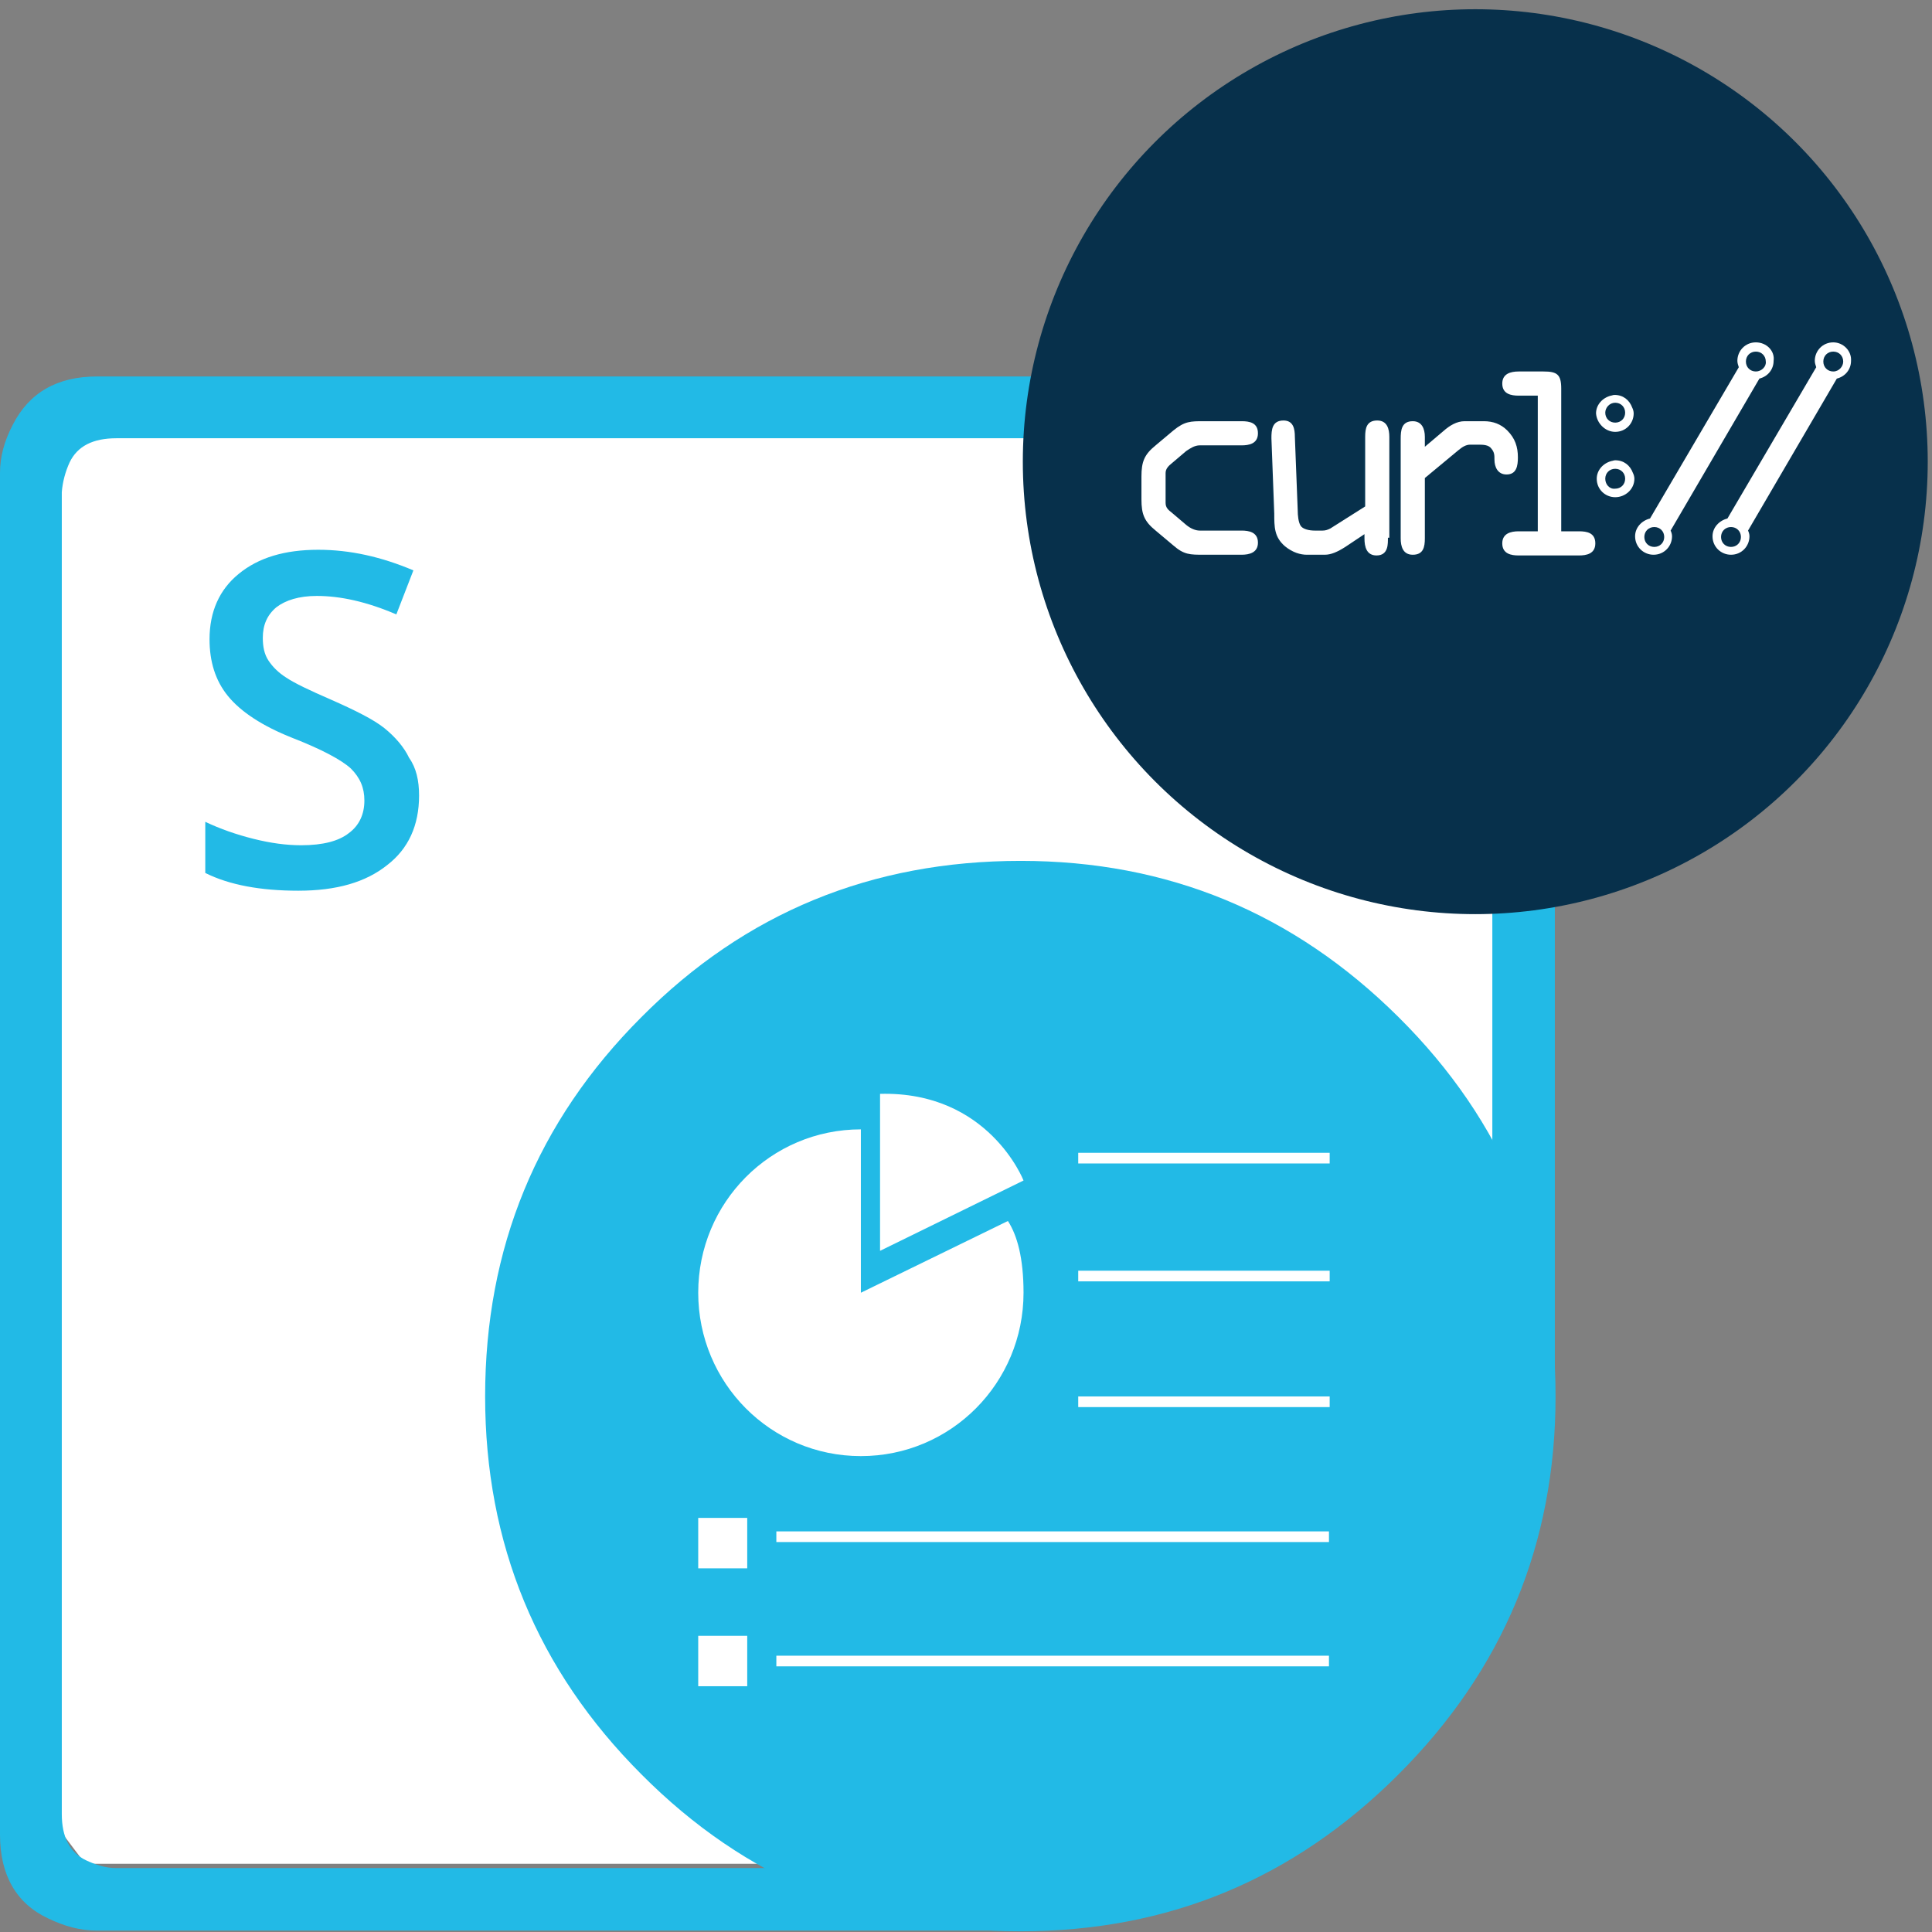 <?xml version="1.0" encoding="utf-8"?>
<!-- Generator: Adobe Illustrator 25.2.0, SVG Export Plug-In . SVG Version: 6.00 Build 0)  -->
<svg version="1.1" id="Layer_1" xmlns="http://www.w3.org/2000/svg" xmlns:xlink="http://www.w3.org/1999/xlink" x="0px" y="0px"
	 viewBox="0 0 272 272" style="enable-background:new 0 0 272 272;" xml:space="preserve">
<rect x="0" y="0" width="272" height="272" fill="#808080" stroke="none"/>
<style type="text/css">
	.st0{fill:#073551;}
	.st1{fill:#FFFFFF;}
	.st2{fill-rule:evenodd;clip-rule:evenodd;fill:#22BAE6;}
	.st3{fill:#22BAE6;}
	.st4{fill:#07304B;}
	.st5{clip-path:url(#SVGID_2_);}
	.st6{clip-path:url(#SVGID_6_);}
	.st7{clip-path:url(#SVGID_10_);}
	.st8{clip-path:url(#SVGID_14_);}
</style>
<symbol  id="glyph0-1" viewBox="-28.2 -32.5 56.5 64.9">
	<path id="path4165_2_" class="st0" d="M-28.2,5.6c0,7.1,1.3,10.6,6.9,15.1l8.5,7.1c5.4,4.4,8.2,4.6,14.9,4.6h18.3
		c3.8,0,7.9-0.8,7.9-5.8c0-5.1-4.6-5.8-7.9-5.8H0.1c-2.3,0-4.6-1.2-6.6-2.9l-7-5.9c-1.8-1.4-3.1-2.6-3.1-4.9V-7.2
		c0-2.3,1.3-3.5,3.1-4.9l7-5.9c2-1.7,4.3-2.9,6.6-2.9h20.3c3.4,0,7.9-0.7,7.9-5.8c0-4.9-4.1-5.8-7.9-5.8H2.1
		c-6.7,0-9.5,0.1-14.9,4.6l-8.5,7.1c-5.5,4.6-6.9,8.1-6.9,15.2C-28.2-5.6-28.2,5.6-28.2,5.6z"/>
</symbol>
<symbol  id="glyph0-2" viewBox="-28.3 -32.5 56.6 64.9">
	<path id="path4168_2_" class="st0" d="M28.3-24.5c0-4-0.8-7.9-5.8-7.9c-4.9,0-5.8,4-5.8,7.9V9.1l-17,10.7c-1.1,0.7-2.3,1.1-3.6,1.1
		h-3.8c-2.8,0-5.8-0.7-6.7-2.4c-1-1.7-1.1-4.8-1.2-7.5l-1.2-35.5c-0.1-3.7-0.7-7.9-5.7-7.9c-5.3,0-5.9,4.5-5.8,8.7l1.2,36.3
		c0.2,6.2,0.1,11.2,5.3,15.6c3.8,3.2,7.5,4.2,10.7,4.2h8.5c3.1,0,6.2-1.4,10-3.8l9.4-6.1v1.9c0,4,0.8,8.1,5.8,8.1
		c6.1,0,5.7-5.9,5.7-8.5V-24.5z"/>
</symbol>
<symbol  id="glyph0-3" viewBox="-28.3 -32.5 56.7 65">
	<path id="path4171_2_" class="st0" d="M-28.3,24.6c0,4,0.8,7.9,5.8,7.9c4.9,0,5.8-4,5.8-7.9V-4.7L-0.6-18c2-1.7,3.6-2.8,5.8-2.8
		h3.4c2.8,0,5.5,0,7,2c1.2,1.7,1.2,3.1,1.2,5c0,3.7,1.7,7.1,5.9,7.1c4.9,0,5.7-4.1,5.7-8.1c0-5.3-1.3-9.2-5.2-13.1
		c-3.1-3.1-6.8-4.6-11.3-4.6H2.5c-3.6,0-7,2.3-10.2,4.9l-9,7.5v-4.7c0-3.8-1.2-7.7-5.8-7.7c-5.3,0-5.8,4.3-5.8,8.5
		C-28.3-24-28.3,24.6-28.3,24.6z"/>
</symbol>
<symbol  id="glyph0-4" viewBox="-22.5 -44.3 45.1 88.7">
	<path id="path4174_2_" class="st0" d="M6-36.2c0-6.9-1.9-8.1-8.5-8.1h-12.1c-3.9,0-7.9,0.8-7.9,5.8c0,5.1,4.6,5.8,7.9,5.8h9.1v65.5
		h-9.1c-3.9,0-7.9,0.8-7.9,5.8s4.6,5.8,7.9,5.8h29.3c3.4,0,7.9-0.7,7.9-5.8c0-4.9-4.1-5.8-7.9-5.8H6V-36.2z"/>
</symbol>
<g id="Slides">
	<polygon class="st1" points="210.7,64.1 203.5,59.5 14.5,59.5 7.4,66.6 7.4,256.3 12,262.4 153.1,262.4 210.7,189.4 	"/>
	<path class="st2" d="M68.3,196.6c0-20.9,7.3-38.7,22-53.4c14.6-14.7,32.4-22,53.4-22c20.7,0,38.4,7.3,53.2,22
		c14.8,14.7,22.1,32.4,22.1,53.4c0,20.8-7.4,38.5-22.1,53.2c-14.8,14.8-32.5,22.1-53.2,22.1c-21,0-38.8-7.4-53.4-22.1
		C75.6,235.1,68.3,217.3,68.3,196.6"/>
	<path class="st2" d="M218.9,196.6h-8.8V69.4c0-3.2-1.1-5.4-3.5-6.6c-0.8-0.4-1.7-0.7-2.8-0.9l-1.3-0.2H16.4c-3.3,0-5.5,1.1-6.6,3.4
		c-0.6,1.3-1,2.8-1.1,4.2v186.1c0,3.2,1.1,5.4,3.4,6.5c1.3,0.6,2.7,1.1,4.2,1.1h123.4l3.9,8.8h-130c-2.3,0-4.5-0.6-6.8-1.7
		C2.3,268,0,264,0,258.3V66.6c0-2.3,0.6-4.5,1.8-6.8C4.1,55.3,8,53,13.7,53h191.6l2.1,0.2c1.7,0.2,3.3,0.7,4.7,1.5
		c4.5,2.3,6.8,6.2,6.8,11.9V196.6z"/>
	<g>
		<path class="st3" d="M59,112c0,4.2-1.5,7.5-4.5,9.8c-3,2.4-7.1,3.6-12.5,3.6c-5.3,0-9.7-0.8-13.1-2.5v-7.2c2.1,1,4.4,1.8,6.8,2.4
			c2.4,0.6,4.6,0.9,6.7,0.9c3.1,0,5.3-0.6,6.7-1.7c1.5-1.1,2.2-2.7,2.2-4.6c0-1.8-0.6-3.2-1.9-4.5c-1.3-1.2-4.1-2.7-8.2-4.3
			c-4.3-1.7-7.3-3.7-9.1-5.9c-1.8-2.2-2.6-4.9-2.6-8c0-3.9,1.4-7,4.1-9.2c2.8-2.3,6.5-3.4,11.2-3.4c4.5,0,8.9,1,13.4,2.9l-2.4,6.2
			c-4.2-1.8-7.9-2.6-11.2-2.6c-2.5,0-4.4,0.6-5.7,1.6c-1.3,1.1-1.9,2.5-1.9,4.3c0,1.2,0.2,2.3,0.8,3.2c0.6,0.9,1.4,1.7,2.5,2.4
			c1.2,0.8,3.3,1.8,6.3,3.1c3.4,1.5,6,2.8,7.5,4c1.5,1.2,2.8,2.7,3.5,4.2C58.6,108.1,59,109.9,59,112z"/>
	</g>
	<g id="Symbol_4_">
		<path class="st1" d="M144.1,182c0,12.7-10.2,23-22.9,23s-22.9-10.3-22.9-23c0-12.7,10.2-23,22.9-23c0.9,0,0,0,0,0v23
			c0,0,0,0,20.7-10.1C143.2,173.9,144.1,177.1,144.1,182z"/>
		<path class="st1" d="M123.9,154v22.1l20.2-9.9C144.1,166.2,139.2,153.6,123.9,154z"/>
		<rect x="151.8" y="162.3" class="st1" width="35.4" height="1.5"/>
		<rect x="151.8" y="178.9" class="st1" width="35.4" height="1.5"/>
		<rect x="151.8" y="196.6" class="st1" width="35.4" height="1.5"/>
		<rect x="109.3" y="215.6" class="st1" width="77.8" height="1.5"/>
		<rect x="109.3" y="233.1" class="st1" width="77.8" height="1.5"/>
		<rect x="98.3" y="213.7" class="st1" width="6.9" height="7.1"/>
		<rect x="98.3" y="230.3" class="st1" width="6.9" height="7.1"/>
	</g>
</g>
<circle class="st4" cx="207.7" cy="65" r="63.7"/>
<g>
	<path id="path4177" class="st1" d="M258.1,52.3c-0.8,0-1.4-0.6-1.4-1.4c0-0.8,0.6-1.4,1.4-1.4s1.4,0.6,1.4,1.4
		C259.5,51.6,258.9,52.3,258.1,52.3 M243.7,77c-0.8,0-1.4-0.6-1.4-1.4s0.6-1.4,1.4-1.4c0.8,0,1.4,0.6,1.4,1.4
		C245.1,76.4,244.5,77,243.7,77 M258.1,48.2c-1.5,0-2.6,1.2-2.6,2.6c0,0.3,0.1,0.6,0.2,0.9L243.2,73c-1.2,0.3-2.1,1.3-2.1,2.5
		c0,1.5,1.2,2.6,2.6,2.6c1.5,0,2.6-1.2,2.6-2.6c0-0.3-0.1-0.6-0.2-0.8l12.5-21.4c1.2-0.3,2-1.3,2-2.5
		C260.7,49.4,259.5,48.2,258.1,48.2"/>
	<path id="path4179" class="st1" d="M247.2,52.3c-0.8,0-1.4-0.6-1.4-1.4c0-0.8,0.6-1.4,1.4-1.4c0.8,0,1.4,0.6,1.4,1.4
		C248.7,51.6,248,52.3,247.2,52.3 M232.9,77c-0.8,0-1.4-0.6-1.4-1.4s0.6-1.4,1.4-1.4c0.8,0,1.4,0.6,1.4,1.4
		C234.3,76.4,233.7,77,232.9,77 M247.2,48.2c-1.5,0-2.6,1.2-2.6,2.6c0,0.3,0.1,0.6,0.2,0.9L232.3,73c-1.2,0.3-2.1,1.3-2.1,2.5
		c0,1.5,1.2,2.6,2.6,2.6c1.5,0,2.6-1.2,2.6-2.6c0-0.3-0.1-0.6-0.2-0.8l12.5-21.4c1.2-0.3,2-1.3,2-2.5
		C249.9,49.4,248.7,48.2,247.2,48.2"/>
	<path id="path4181" class="st1" d="M227.4,56.7c0.8,0,1.4,0.6,1.4,1.4c0,0.8-0.6,1.4-1.4,1.4c-0.8,0-1.4-0.6-1.4-1.4
		C226,57.4,226.6,56.7,227.4,56.7 M227.4,60.8c1.5,0,2.6-1.2,2.6-2.6c0-0.3-0.1-0.6-0.2-0.8c-0.4-1.1-1.3-1.8-2.5-1.8
		c-0.2,0-0.4,0.1-0.5,0.1c-1.2,0.3-2.1,1.3-2.1,2.5C224.8,59.6,226,60.8,227.4,60.8"/>
	<path id="path4183" class="st1" d="M226,67.4c0-0.8,0.6-1.4,1.4-1.4c0.8,0,1.4,0.6,1.4,1.4s-0.6,1.4-1.4,1.4
		C226.6,68.9,226,68.2,226,67.4 M230.1,67.4c0-0.3-0.1-0.6-0.2-0.8c-0.4-1.1-1.3-1.8-2.5-1.8c-0.2,0-0.4,0.1-0.5,0.1
		c-1.2,0.3-2.1,1.3-2.1,2.5c0,1.5,1.2,2.6,2.6,2.6S230.1,68.9,230.1,67.4"/>
	<g id="use4187">
		<g>
			<g>
				<g>
					<defs>
						<rect id="SVGID_1_" x="160.7" y="59.3" width="16.5" height="18.9"/>
					</defs>
					<clipPath id="SVGID_2_">
						<use xlink:href="#SVGID_1_"  style="overflow:visible;"/>
					</clipPath>
					<g class="st5">
						<g>
							<defs>
								<rect id="SVGID_3_" x="160.7" y="59.3" width="16.5" height="18.9"/>
							</defs>
							<clipPath id="SVGID_4_">
								<use xlink:href="#SVGID_3_"  style="overflow:visible;"/>
							</clipPath>
							<g style="clip-path:url(#SVGID_4_);">
								
									<use xlink:href="#glyph0-1"  width="56.5" height="64.9" x="-28.2" y="-32.5" transform="matrix(0.291 0 0 0.291 168.942 68.724)" style="overflow:visible;"/>
							</g>
						</g>
					</g>
				</g>
			</g>
		</g>
		<g>
			<g>
				<path id="path4165_12_" class="st1" d="M160.7,67.1c0-2.1,0.4-3.1,2-4.4l2.5-2.1c1.6-1.3,2.4-1.3,4.3-1.3h5.3
					c1.1,0,2.3,0.2,2.3,1.7s-1.3,1.7-2.3,1.7h-5.9c-0.7,0-1.3,0.4-1.9,0.8l-2,1.7c-0.5,0.4-0.9,0.8-0.9,1.4v4.2c0,0.7,0.4,1,0.9,1.4
					l2,1.7c0.6,0.5,1.3,0.8,1.9,0.8h5.9c1,0,2.3,0.2,2.3,1.7c0,1.4-1.2,1.7-2.3,1.7h-5.3c-2,0-2.8,0-4.3-1.3l-2.5-2.1
					c-1.6-1.3-2-2.3-2-4.4V67.1z"/>
			</g>
		</g>
	</g>
	<g id="use4189">
		<g>
			<g>
				<g>
					<defs>
						<rect id="SVGID_5_" x="178.9" y="59.3" width="16.5" height="18.9"/>
					</defs>
					<clipPath id="SVGID_6_">
						<use xlink:href="#SVGID_5_"  style="overflow:visible;"/>
					</clipPath>
					<g class="st6">
						<g>
							<defs>
								<rect id="SVGID_7_" x="178.9" y="59.3" width="16.5" height="18.9"/>
							</defs>
							<clipPath id="SVGID_8_">
								<use xlink:href="#SVGID_7_"  style="overflow:visible;"/>
							</clipPath>
							<g style="clip-path:url(#SVGID_8_);">
								
									<use xlink:href="#glyph0-2"  width="56.6" height="64.9" x="-28.3" y="-32.5" transform="matrix(0.291 0 0 0.291 187.083 68.783)" style="overflow:visible;"/>
							</g>
						</g>
					</g>
				</g>
			</g>
		</g>
		<g>
			<g>
				<path id="path4168_12_" class="st1" d="M195.4,75.7c0,0.8,0.1,2.5-1.6,2.5c-1.4,0-1.7-1.2-1.7-2.4v-0.6l-2.7,1.8
					c-1.1,0.7-2,1.1-2.9,1.1H184c-0.9,0-2-0.3-3.1-1.2c-1.5-1.3-1.5-2.7-1.5-4.6L179,61.7c0-1.2,0.1-2.5,1.7-2.5
					c1.4,0,1.6,1.2,1.6,2.3l0.4,10.3c0,0.8,0.1,1.7,0.4,2.2c0.3,0.5,1.2,0.7,2,0.7h1.1c0.4,0,0.7-0.1,1.1-0.3l4.9-3.1v-9.8
					c0-1.2,0.2-2.3,1.7-2.3c1.4,0,1.7,1.2,1.7,2.3v14.2H195.4z"/>
			</g>
		</g>
	</g>
	<g id="use4193">
		<g>
			<g>
				<g>
					<defs>
						<rect id="SVGID_9_" x="197.1" y="59.3" width="16.5" height="18.9"/>
					</defs>
					<clipPath id="SVGID_10_">
						<use xlink:href="#SVGID_9_"  style="overflow:visible;"/>
					</clipPath>
					<g class="st7">
						<g>
							<defs>
								<rect id="SVGID_11_" x="197.1" y="59.3" width="16.5" height="18.9"/>
							</defs>
							<clipPath id="SVGID_12_">
								<use xlink:href="#SVGID_11_"  style="overflow:visible;"/>
							</clipPath>
							<g style="clip-path:url(#SVGID_12_);">
								
									<use xlink:href="#glyph0-3"  width="56.7" height="65" x="-28.3" y="-32.5" transform="matrix(0.291 0 0 0.291 205.397 68.724)" style="overflow:visible;"/>
							</g>
						</g>
					</g>
				</g>
			</g>
		</g>
		<g>
			<g>
				<path id="path4171_12_" class="st1" d="M197.2,61.8c0-1.2,0.1-2.5,1.7-2.5c1.3,0,1.7,1.1,1.7,2.2v1.4l2.6-2.2
					c0.9-0.8,1.9-1.4,3-1.4h2.7c1.3,0,2.4,0.4,3.3,1.3c1.1,1.1,1.5,2.3,1.5,3.8c0,1.2-0.2,2.4-1.6,2.4c-1.2,0-1.7-1-1.7-2.1
					c0-0.6,0-1-0.4-1.5c-0.4-0.6-1.2-0.6-2-0.6h-1c-0.6,0-1.1,0.3-1.7,0.8l-4.7,3.9v8.5c0,1.2-0.2,2.3-1.7,2.3
					c-1.4,0-1.7-1.2-1.7-2.3L197.2,61.8L197.2,61.8z"/>
			</g>
		</g>
	</g>
	<g id="use4195">
		<g>
			<g>
				<g>
					<defs>
						<rect id="SVGID_13_" x="211.5" y="52.4" width="13.2" height="25.8"/>
					</defs>
					<clipPath id="SVGID_14_">
						<use xlink:href="#SVGID_13_"  style="overflow:visible;"/>
					</clipPath>
					<g class="st8">
						<g>
							<defs>
								<rect id="SVGID_15_" x="211.5" y="52.4" width="13.1" height="25.9"/>
							</defs>
							<clipPath id="SVGID_16_">
								<use xlink:href="#SVGID_15_"  style="overflow:visible;"/>
							</clipPath>
							<g transform="matrix(1 0 0 1 -1.525879e-05 0)" style="clip-path:url(#SVGID_16_);">
								
									<use xlink:href="#glyph0-4"  width="45.1" height="88.7" x="-22.5" y="-44.3" transform="matrix(0.291 0 0 0.291 218.081 65.312)" style="overflow:visible;"/>
							</g>
						</g>
					</g>
				</g>
			</g>
		</g>
		<g>
			<g>
				<path id="path4174_12_" class="st1" d="M219.8,74.8h2.5c1.1,0,2.3,0.2,2.3,1.7s-1.3,1.7-2.3,1.7h-8.5c-1,0-2.3-0.2-2.3-1.7
					c0-1.4,1.2-1.7,2.3-1.7h2.7V55.7h-2.7c-1,0-2.3-0.2-2.3-1.7c0-1.4,1.2-1.7,2.3-1.7h3.5c1.9,0,2.5,0.4,2.5,2.4V74.8z"/>
			</g>
		</g>
	</g>
</g>
<g>
</g>
<g>
</g>
<g>
</g>
<g>
</g>
<g>
</g>
<g>
</g>
<g>
</g>
<g>
</g>
<g>
</g>
<g>
</g>
<g>
</g>
<g>
</g>
</svg>
